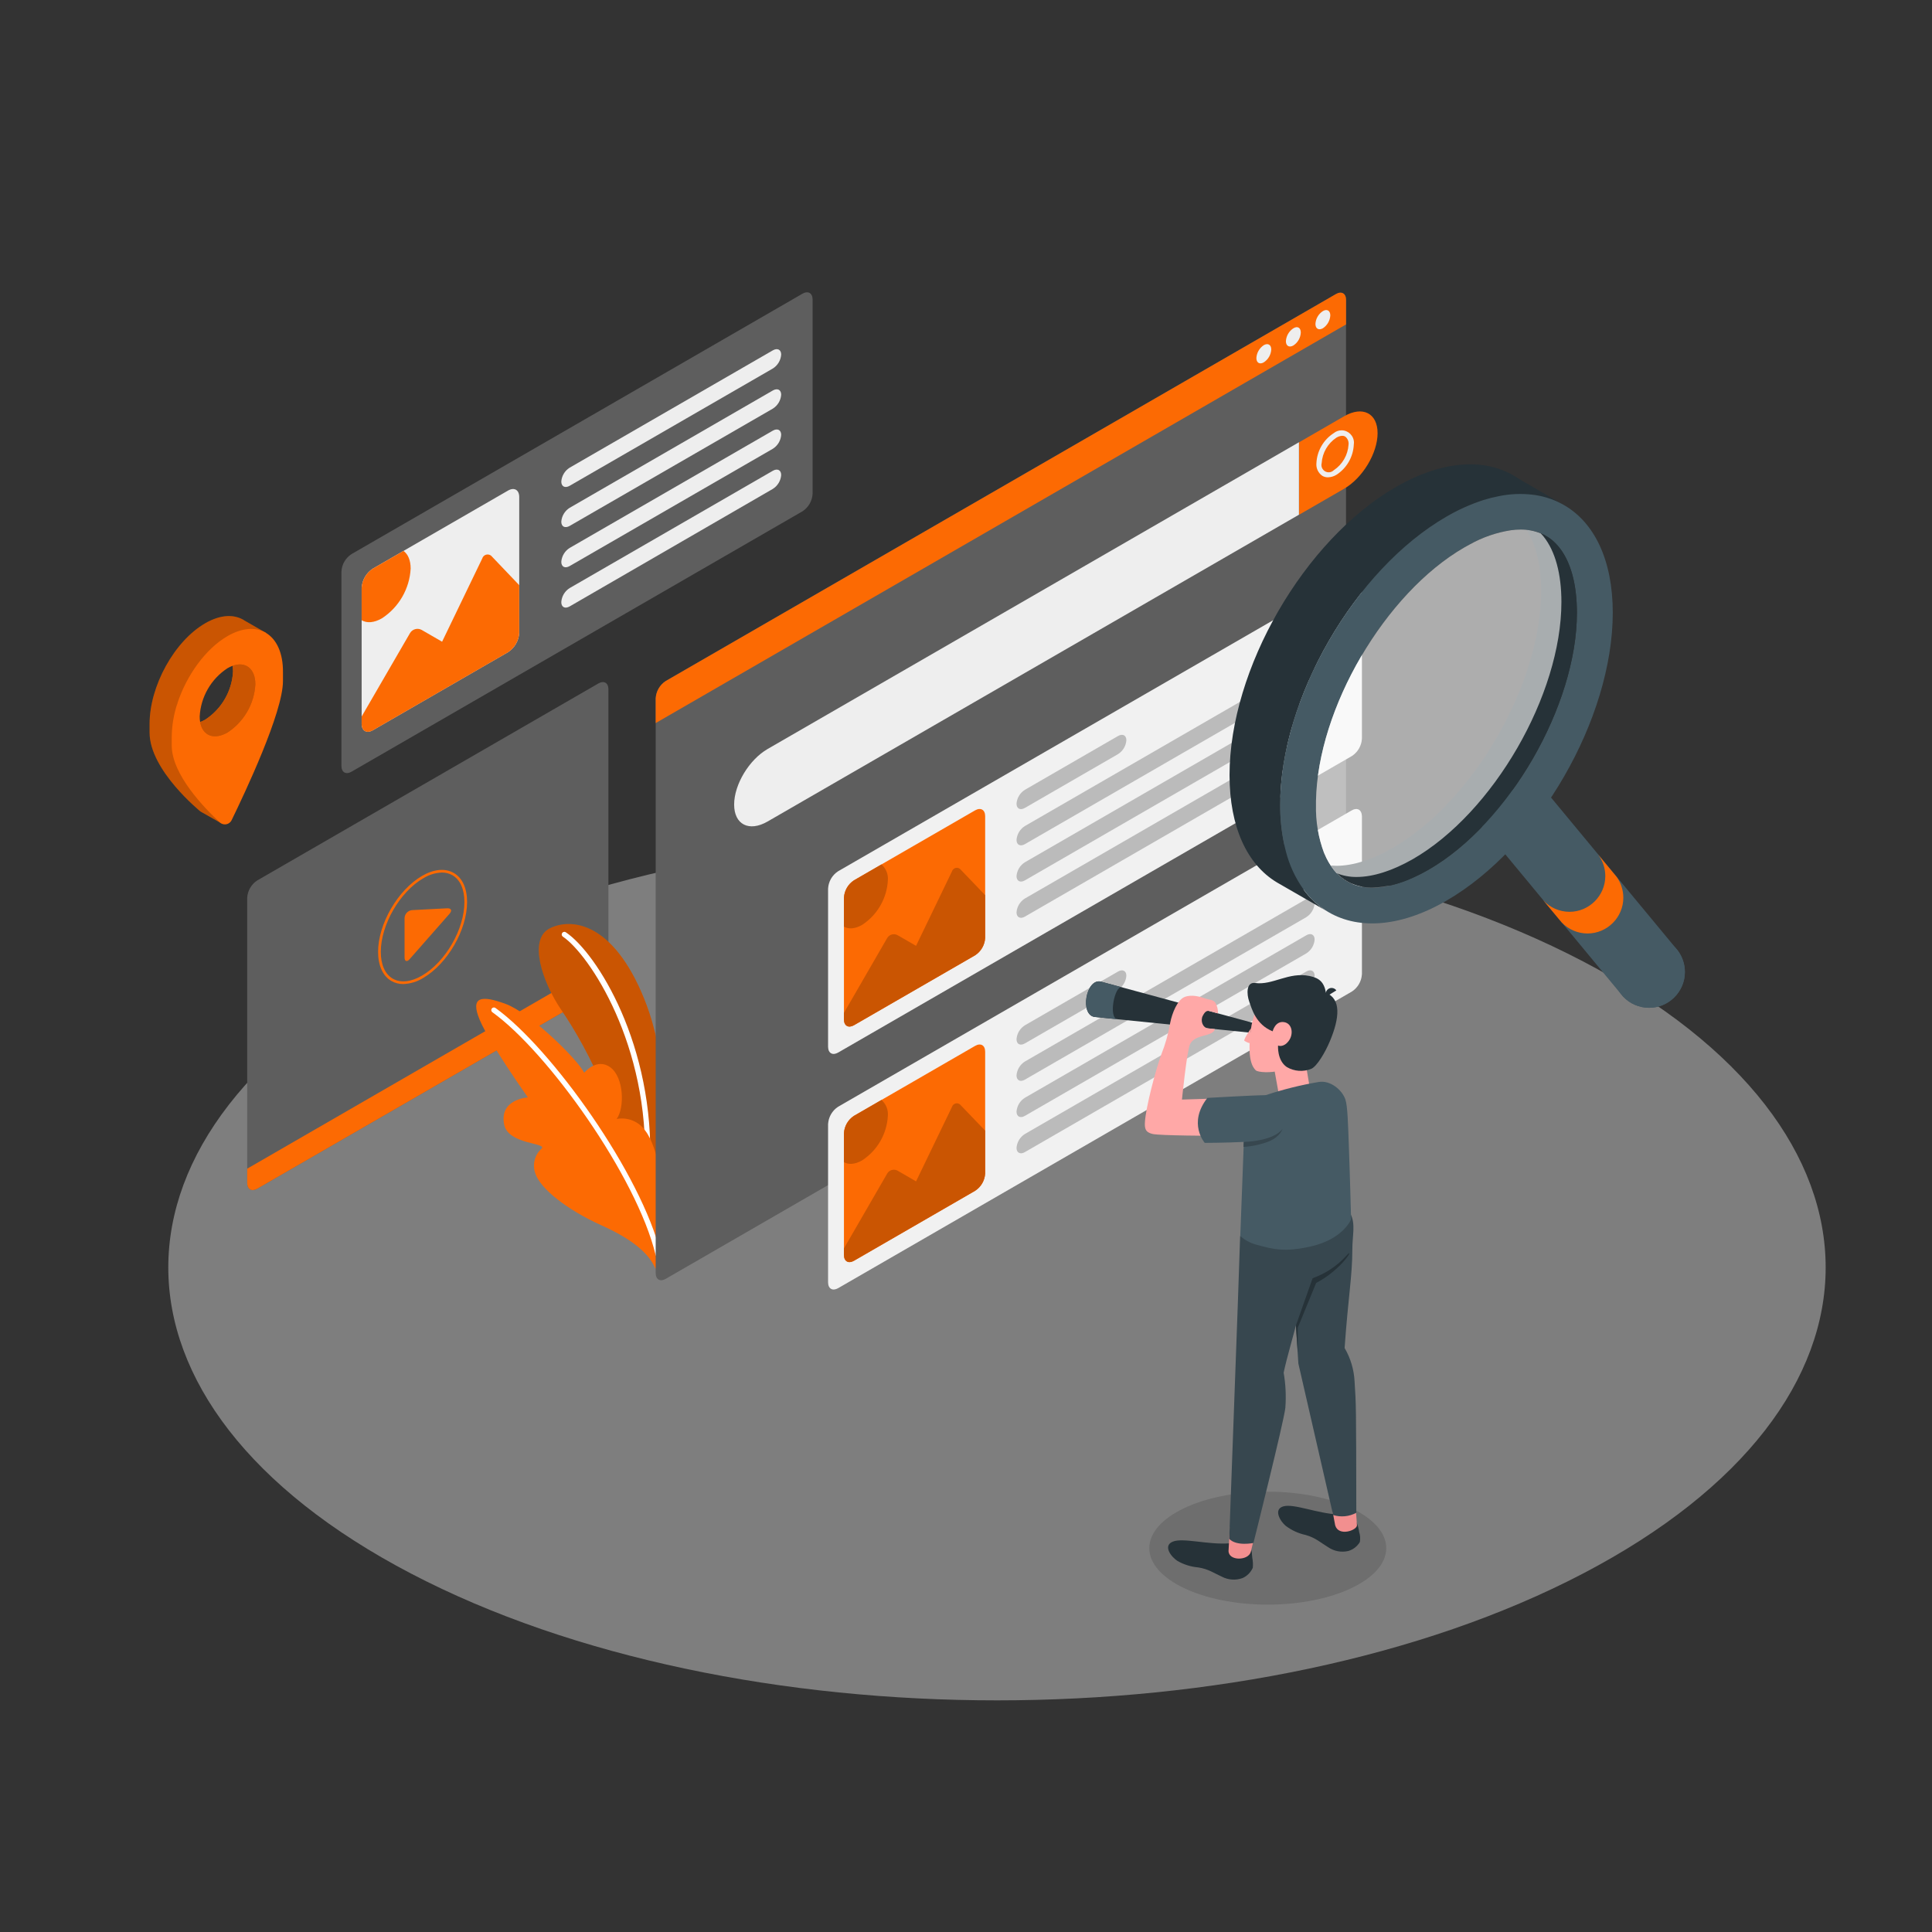 <?xml version="1.0" encoding="UTF-8" standalone="no"?><!DOCTYPE svg PUBLIC "-//W3C//DTD SVG 1.1//EN" "http://www.w3.org/Graphics/SVG/1.1/DTD/svg11.dtd"><svg width="100%" height="100%" viewBox="0 0 8684 8684" version="1.1" xmlns="http://www.w3.org/2000/svg" xmlns:xlink="http://www.w3.org/1999/xlink" xml:space="preserve" xmlns:serif="http://www.serif.com/" style="fill-rule:evenodd;clip-rule:evenodd;stroke-linejoin:round;stroke-miterlimit:2;"><rect x="0" y="0" width="8684" height="8684" fill="#333333" stroke="none"/><g id="freepik--Floor--inject-5"><path d="M1847.57,7072.92c1454.51,759.896 3812.85,759.896 5267.54,-0c1454.69,-759.896 1454.51,-1991.84 -0.001,-2751.74c-1454.51,-759.896 -3813.02,-760.066 -5267.71,0c-1454.69,760.071 -1454.51,1991.84 0.175,2751.74l-0.008,-0Z" style="fill:#7e7e7e;fill-rule:nonzero;"/></g><g id="freepik--Shadow--inject-5"><ellipse cx="5698.42" cy="6958.67" rx="532.467" ry="253.821" style="fill:#6e6e6e;"/></g><g id="freepik--screens-2--inject-5"><path d="M1534.72,2569.45l-0,873.262c-0,28.646 20.142,40.45 45.142,26.042l2027.43,-1170.66c26.587,-17.375 43.366,-46.417 45.137,-78.125l0,-873.959c0,-28.645 -20.312,-40.454 -45.137,-26.041l-2027.43,1170.66c-26.841,17.454 -43.666,46.838 -45.141,78.821Z" style="fill:#5e5e5e;fill-rule:nonzero;"/><path d="M1675.87,2555.73l607.641,-350.696c27.95,-16.146 50.346,-3.125 50.346,28.996l0,610.588c-1.933,35.295 -20.671,67.604 -50.346,86.808l-607.641,350.867c-27.775,15.97 -50.346,2.95 -50.346,-29.167l-0,-610.242c1.908,-35.396 20.637,-67.821 50.346,-87.154Z" style="fill:#eee;fill-rule:nonzero;"/><path d="M2167.88,2509.72l-180.729,374.654l-92.016,-53.125c-18.25,-9.983 -41.446,-3.642 -52.084,14.238l-217.533,375.17l-0,32.813c-0,32.121 22.571,45.142 50.346,29.167l607.641,-350.867c29.613,-19.263 48.334,-51.538 50.346,-86.804l0,-214.759l-121.529,-127.429c-4.721,-6.604 -12.358,-10.533 -20.475,-10.533c-10.908,-0 -20.633,7.092 -23.967,17.475Z" style="fill:#fc6a03;fill-rule:nonzero;"/><path d="M1716.84,2779.17c76.087,-49.629 124.062,-132.729 128.991,-223.438c0,-37.675 -12.154,-64.929 -32.116,-79.512l-137.85,79.512c-29.613,19.263 -48.334,51.538 -50.346,86.804l-0,145.313c23.783,13.891 55.729,11.808 91.321,-8.679Z" style="fill:#fc6a03;fill-rule:nonzero;"/><path d="M2560.59,2102.08l913.021,-527.258c20.833,-11.979 37.67,-3.471 37.67,19.1c-1.858,25.629 -15.875,48.883 -37.671,62.5l-913.02,527.083c-20.834,11.979 -37.675,3.471 -37.675,-19.1c1.912,-25.566 15.92,-48.745 37.675,-62.325Z" style="fill:#eee;fill-rule:nonzero;"/><path d="M2560.59,2282.47l913.021,-527.259c20.833,-11.979 37.67,-3.471 37.67,19.096c-1.858,25.634 -15.875,48.888 -37.671,62.5l-913.02,527.084c-20.834,11.979 -37.675,3.475 -37.675,-18.921c1.858,-25.634 15.875,-48.888 37.675,-62.5Z" style="fill:#eee;fill-rule:nonzero;"/><path d="M2560.59,2462.85l913.021,-527.084c20.833,-11.979 37.67,-3.47 37.67,18.926c-1.858,25.633 -15.875,48.887 -37.671,62.5l-913.02,527.083c-20.834,12.154 -37.675,3.646 -37.675,-18.925c1.858,-25.629 15.875,-48.883 37.675,-62.5Z" style="fill:#eee;fill-rule:nonzero;"/><path d="M2560.59,2643.23l913.021,-527.083c20.833,-11.979 37.67,-3.471 37.67,19.096c-1.912,25.57 -15.92,48.75 -37.671,62.329l-913.02,528.125c-20.834,11.979 -37.675,3.471 -37.675,-19.1c1.587,-25.946 15.637,-49.579 37.675,-63.367Z" style="fill:#eee;fill-rule:nonzero;"/><path d="M1111.11,5317l-0.001,-1281.42c1.688,-31.737 18.488,-60.812 45.138,-78.125l1533.33,-885.416c24.825,-14.413 45.138,-2.78 45.138,26.041l-0,1281.42c-1.771,31.713 -18.55,60.75 -45.138,78.125l-1533.33,885.417c-25,14.412 -45.138,2.779 -45.138,-26.042Z" style="fill:#5e5e5e;fill-rule:nonzero;"/><path d="M1111.11,5252.96l-0.001,64.063c0,28.821 20.138,40.454 45.138,26.042l1533.33,-885.417c26.588,-17.375 43.367,-46.413 45.138,-78.125l-0,-64.234l-1623.61,937.671Z" style="fill:#fc6a03;fill-rule:nonzero;"/><path d="M1852.95,4090.8l156.25,-8.162c19.1,-1.042 24.308,9.725 11.633,24.308l-179.512,204.166c-12.675,14.409 -22.917,10.417 -22.917,-8.683l0,-175c0.138,-19.271 15.317,-35.362 34.546,-36.629Z" style="fill:#fc6a03;fill-rule:nonzero;"/><path d="M1812.67,4423.08c-18.725,0.242 -37.179,-4.491 -53.475,-13.716c-38.542,-22.396 -59.721,-69.446 -59.721,-130.904c0,-125.346 88.367,-277.775 197.05,-341.146c53.646,-31.075 104.167,-35.763 143.054,-13.542c38.888,22.225 59.896,69.446 59.896,130.729c0,125.521 -88.542,277.779 -197.05,341.146c-27.004,16.829 -57.954,26.288 -89.754,27.433Zm173.608,-501.216c-29.671,1.171 -58.525,10.091 -83.679,25.866c-105.383,60.767 -190.971,209.205 -190.971,330.729c0,57.642 19.096,100.521 53.817,120.488c34.725,19.967 81.25,15.279 131.079,-13.542c105.379,-60.937 190.971,-208.333 190.971,-330.904c0,-57.637 -19.096,-100.346 -53.821,-120.483c-14.525,-8.129 -30.925,-12.317 -47.566,-12.154l0.17,-0Z" style="fill:#fc6a03;fill-rule:nonzero;"/></g><g id="freepik--Locator--inject-5"><path d="M1195.66,2844.79l-94.962,-54.513c-45.313,-30.383 -108.333,-29.166 -177.954,11.109c-138.888,79.862 -250.346,282.466 -250.346,452.604l-0,38.716c-0,170.138 228.821,354.863 228.821,354.863l93.4,52.95c-0,-0 -56.075,-64.063 -49.65,-77.258c61.979,-125.692 227.775,-480.9 227.775,-619.792l-0,-38.713c0.354,-28.02 -3.213,-55.954 -10.588,-82.987l10.588,6.075l22.916,-43.054Zm-273.087,390.104c-69.446,39.929 -125.175,7.467 -125.175,-72.221c37.154,-5.904 130.729,-165.625 125.175,-216.842c69.442,-39.929 125,-7.466 125.171,72.221c-4.767,88.034 -51.325,168.688 -125.171,216.842Z" style="fill:#fc6a03;fill-rule:nonzero;"/><g opacity="0.2"><path d="M1195.66,2844.79l-94.962,-54.513c-45.313,-30.383 -108.333,-29.166 -177.954,11.109c-138.888,79.862 -250.346,282.466 -250.346,452.604l-0,38.716c-0,170.138 228.821,354.863 228.821,354.863l93.4,52.95c-0,-0 -56.075,-64.063 -49.65,-77.258c61.979,-125.692 227.775,-480.9 227.775,-619.792l-0,-38.713c0.354,-28.02 -3.213,-55.954 -10.588,-82.987l10.588,6.075l22.916,-43.054Zm-273.087,390.104c-69.446,39.929 -125.175,7.467 -125.175,-72.221c37.154,-5.904 130.729,-165.625 125.175,-216.842c69.442,-39.929 125,-7.466 125.171,72.221c-4.767,88.034 -51.325,168.688 -125.171,216.842Z" style="fill-rule:nonzero;"/></g><path d="M1195.66,2844.79c-1.037,-0.738 -2.141,-1.375 -3.295,-1.909c-44.621,-25 -104.167,-21.529 -169.792,16.317c-98.958,57.292 -184.55,177.258 -225.696,303.475c-15.912,48.017 -24.342,98.2 -25,148.783l0,39.238c0,131.075 148.438,283.158 216.667,346.179c1.475,1.321 3.041,2.542 4.687,3.646c1.646,1.104 0,-0 0,-0c5.296,3.242 11.384,4.958 17.592,4.958c12.9,0 24.712,-7.408 30.325,-19.021c59.029,-121.529 230.729,-484.029 230.729,-625l0,-38.716c1.042,-87.5 -28.646,-149.304 -76.217,-177.95Zm-296.004,400.696c-1.441,-8.255 -2.141,-16.621 -2.083,-25c4.646,-88.071 51.15,-168.809 125,-217.017c7.279,-4.192 14.883,-7.792 22.742,-10.763c58.333,-21.179 102.429,12.325 102.429,82.988c-4.738,87.992 -51.309,168.604 -125.171,216.667c-61.288,35.762 -112.329,14.233 -122.917,-46.875Z" style="fill:#fc6a03;fill-rule:nonzero;"/><path d="M1147.74,3075.87c-4.738,87.995 -51.309,168.608 -125.171,216.666c-61.288,34.725 -112.329,14.063 -122.917,-47.046c7.954,-2.8 15.629,-6.345 22.917,-10.591c73.8,-48.175 120.296,-128.834 125,-216.842c0.079,-8.442 -0.679,-16.875 -2.258,-25.171c58.333,-21.183 102.429,12.325 102.429,82.984Z" style="fill:#fc6a03;fill-rule:nonzero;"/><g opacity="0.2"><path d="M1147.74,3075.87c-4.738,87.995 -51.309,168.608 -125.171,216.666c-61.288,34.725 -112.329,14.063 -122.917,-47.046c7.954,-2.8 15.629,-6.345 22.917,-10.591c73.8,-48.175 120.296,-128.834 125,-216.842c0.079,-8.442 -0.679,-16.875 -2.258,-25.171c58.333,-21.183 102.429,12.325 102.429,82.984Z" style="fill-rule:nonzero;"/></g></g><g id="freepik--Plants--inject-5"><path d="M2971.88,5231.42c0,-0 62.675,-399.309 -76.563,-742.709c-139.237,-343.404 -326.908,-364.583 -424.133,-315.8c-97.221,48.784 -34.721,239.238 52.084,367.188c115.625,167.883 306.599,529.341 300.349,853.992l148.263,-162.671Z" style="fill:#fc6a03;fill-rule:nonzero;"/><path d="M2971.88,5231.42c0,-0 62.675,-399.309 -76.563,-742.709c-139.237,-343.404 -326.908,-364.583 -424.133,-315.8c-97.221,48.784 -34.721,239.238 52.084,367.188c115.625,167.883 306.599,529.341 300.349,853.992l148.263,-162.671Z" style="fill-opacity:0.2;fill-rule:nonzero;"/><path d="M2909.38,5256.75c-6.254,-0.175 -11.304,-5.371 -11.304,-11.629c-0,-0.234 0.004,-0.463 0.021,-0.696c22.916,-546.704 -250.175,-954.862 -368.059,-1034.38c-3.262,-2.196 -5.22,-5.879 -5.22,-9.813c-0,-6.483 5.333,-11.82 11.82,-11.82c2.35,-0 4.646,0.704 6.596,2.012c138.888,92.708 401.388,510.071 378.3,1055.04c-0.183,6.25 -5.375,11.296 -11.629,11.296c-0.175,-0.001 -0.35,-0.005 -0.525,-0.013Z" style="fill:#fff;fill-rule:nonzero;"/><path d="M2947.22,5705.54c-23.784,-59.721 -85.242,-126.388 -243.054,-197.567c-157.813,-71.183 -276.563,-166.146 -298.438,-234.896c-13.429,-38.746 -2.4,-81.975 27.95,-109.55c30.354,-27.575 -148.783,-17.362 -167.533,-108.508c-23.438,-114.929 106.596,-122.396 106.596,-122.396c-0,0 -170.659,-240.275 -215.971,-347.221c-45.313,-106.946 6.946,-113.367 117.012,-72.571c110.071,40.8 319.792,246.184 352.259,308.855c-0,-0 56.771,-69.442 117.883,-23.784c61.108,45.659 64.063,182.292 27.95,231.596c49.658,-9.25 100.346,11.696 128.992,53.3c62.154,81.425 82.641,285.071 82.641,285.071l-36.287,337.671Z" style="fill:#fc6a03;fill-rule:nonzero;"/><path d="M2958.33,5650c-5.404,-0.067 -10.125,-3.788 -11.458,-9.029c-84.375,-351.563 -484.896,-912.671 -733.679,-1091.15c-3.117,-2.217 -4.971,-5.812 -4.971,-9.633c0,-6.488 5.338,-11.829 11.829,-11.829c2.454,-0 4.854,0.766 6.854,2.191c251.913,180.729 657.467,748.959 743.059,1104.86c1.404,6.325 -2.563,12.7 -8.854,14.237l-2.78,0.346Z" style="fill:#fff;fill-rule:nonzero;"/></g><g id="freepik--screen-1--inject-5"><path d="M6100.88,2109.9c-2.067,-0.025 -4.092,-0.563 -5.9,-1.563l-48.787,-28.3c-3.659,-2.108 -5.917,-6.02 -5.917,-10.241c-0,-6.488 5.333,-11.821 11.821,-11.821c2.071,-0 4.108,0.542 5.904,1.579l48.783,28.296c3.663,2.104 5.925,6.017 5.925,10.237c0,2.075 -0.546,4.113 -1.583,5.909c-2.113,3.654 -6.025,5.912 -10.246,5.904Z" style="fill:#fff;fill-rule:nonzero;"/><path d="M2947.22,3139.24l-0,2582.98c-0,28.821 20.141,40.454 44.966,26.042l3012.85,-1739.41c26.588,-17.375 43.367,-46.412 45.142,-78.125l0,-2582.99c0,-28.817 -20.312,-40.45 -45.142,-26.042l-3012.85,1739.41c-26.563,17.371 -43.288,46.43 -44.967,78.125Z" style="fill:#5e5e5e;fill-rule:nonzero;"/><path d="M3299.83,3616.32c0,90.104 67.188,124.129 150.35,76.212l2388.37,-1378.99l-0,-325.696l-2388.37,1378.82c-83.162,48.091 -150.35,159.72 -150.35,249.654Z" style="fill:#eee;fill-rule:nonzero;"/><path d="M6041.67,1871.01c82.987,-47.916 150.346,-13.891 150.346,76.042c-0.001,89.929 -67.359,201.733 -150.346,249.65l-202.259,116.842l0,-325.696l202.259,-116.838Z" style="fill:#fc6a03;fill-rule:nonzero;"/><path d="M5968.75,2145.49c-8.646,0.12 -17.167,-2.1 -24.654,-6.425c-18.763,-12.559 -29.179,-34.463 -27.083,-56.946c2.533,-55.092 31.7,-105.646 78.125,-135.417c9.916,-8.083 22.32,-12.504 35.116,-12.504c30.475,-0 55.554,25.079 55.554,55.558c0,3.025 -0.245,6.046 -0.737,9.029c-2.617,55.071 -31.763,105.588 -78.125,135.417c-11.525,7.042 -24.696,10.933 -38.196,11.288Zm64.408,-186.634c-9.312,0.459 -18.345,3.334 -26.212,8.334c-38.846,25.804 -63.417,68.387 -66.321,114.929c-0.692,2.675 -1.042,5.425 -1.042,8.187c0,17.904 14.734,32.638 32.638,32.638c8.575,-0 16.812,-3.379 22.917,-9.4c38.883,-25.767 63.47,-68.371 66.32,-114.929c1.809,-13.996 -4.033,-27.934 -15.279,-36.459c-3.958,-2.266 -8.458,-3.408 -13.021,-3.3Z" style="fill:#eee;fill-rule:nonzero;"/><path d="M6076.38,2583.85l-2309.03,1332.29c-26.692,17.275 -43.504,46.375 -45.142,78.125l0,710.592c0,28.816 20.142,40.449 45.142,26.041l2309.03,-1332.81c26.65,-17.317 43.45,-46.392 45.142,-78.125l-0,-710.071c-0.871,-28.821 -21.009,-40.45 -45.142,-26.042Z" style="fill:#eee;fill-rule:nonzero;"/><path d="M6076.38,2583.85l-2309.03,1332.29c-26.692,17.275 -43.504,46.375 -45.142,78.125l0,710.592c0,28.816 20.142,40.449 45.142,26.041l2309.03,-1332.81c26.65,-17.317 43.45,-46.392 45.142,-78.125l-0,-710.071c-0.871,-28.821 -21.009,-40.45 -45.142,-26.042Z" style="fill:#fff;fill-opacity:0.2;fill-rule:nonzero;"/><path d="M4606.75,3550l418.404,-241.667c20.833,-11.979 37.671,-3.47 37.671,19.096c-1.913,25.571 -15.921,48.75 -37.671,62.329l-418.404,241.667c-20.833,11.979 -37.675,3.471 -37.675,-19.1c1.913,-25.567 15.925,-48.746 37.675,-62.325Z" style="fill:#bbb;fill-rule:nonzero;"/><path d="M4569.08,3775.18c0,22.567 17.363,31.075 37.675,19.096l1264.76,-730.209c21.708,-13.674 35.65,-36.908 37.5,-62.499c-0,-22.396 -17.363,-30.905 -37.5,-18.925l-1264.76,730.208c-21.75,13.579 -35.762,36.758 -37.675,62.329Z" style="fill:#bbb;fill-rule:nonzero;"/><path d="M4569.08,3938.02c0,22.571 17.363,31.075 37.675,19.096l1264.76,-730.209c21.708,-13.671 35.65,-36.908 37.5,-62.5c-0,-22.396 -17.363,-30.9 -37.5,-18.921l-1264.76,730.209c-21.75,13.575 -35.762,36.754 -37.675,62.325Z" style="fill:#bbb;fill-rule:nonzero;"/><path d="M4569.08,4100.87c0,22.57 17.363,31.079 37.675,19.1l1264.76,-730.209c21.708,-13.675 35.65,-36.908 37.5,-62.5c-0,-22.396 -17.363,-30.904 -37.5,-18.925l-1264.76,730.209c-21.75,13.579 -35.762,36.758 -37.675,62.325Z" style="fill:#bbb;fill-rule:nonzero;"/><path d="M3838.54,3956.77l544.446,-314.409c24.999,-14.237 45.137,-2.604 45.137,26.042l0,547.396c-1.717,31.725 -18.512,60.788 -45.137,78.125l-544.446,314.233c-24.825,14.413 -45.138,2.779 -45.138,-25.866l0,-547.396c1.688,-31.734 18.488,-60.813 45.138,-78.125Z" style="fill:#fc6a03;fill-rule:nonzero;"/><path d="M4279.5,3915.62l-161.979,335.762l-82.463,-47.566c-16.479,-9.508 -37.862,-3.792 -47.395,12.671l-194.271,336.287l-0,29.338c-0,28.82 20.312,40.454 45.137,26.041l544.446,-314.233c26.646,-17.317 43.446,-46.392 45.137,-78.125l0.001,-192.188l-109.55,-114.237c-4.271,-5.492 -10.855,-8.713 -17.813,-8.713c-9.508,0.001 -18.042,6.009 -21.25,14.963Z" style="fill:#ca5502;fill-rule:nonzero;"/><path d="M3875.18,4157.12c68.213,-44.5 111.217,-119.017 115.625,-200.346c2.342,-27 -8.383,-53.554 -28.821,-71.354l-123.437,71.354c-26.65,17.312 -43.45,46.392 -45.138,78.125l0,130.208c21.004,12.154 49.825,10.417 81.771,-7.987Z" style="fill:#ca5502;fill-rule:nonzero;"/><path d="M6076.38,3642.36l-2309.03,1332.29c-26.65,17.313 -43.45,46.388 -45.142,78.125l0,711.108c0,28.646 20.142,40.28 45.142,26.042l2309.03,-1333.16c26.65,-17.313 43.45,-46.392 45.142,-78.125l-0,-710.242c-0.871,-28.646 -21.009,-39.933 -45.142,-26.042Z" style="fill:#eee;fill-rule:nonzero;"/><path d="M6076.38,3642.36l-2309.03,1332.29c-26.65,17.313 -43.45,46.388 -45.142,78.125l0,711.108c0,28.646 20.142,40.28 45.142,26.042l2309.03,-1333.16c26.65,-17.313 43.45,-46.392 45.142,-78.125l-0,-710.242c-0.871,-28.646 -21.009,-39.933 -45.142,-26.042Z" style="fill:#fff;fill-opacity:0.2;fill-rule:nonzero;"/><path d="M4606.75,4608.5l418.404,-241.496c20.833,-11.979 37.671,-3.471 37.671,18.925c-1.858,25.633 -15.875,48.888 -37.671,62.5l-418.404,241.492c-20.833,11.979 -37.675,3.475 -37.675,-18.921c1.858,-25.633 15.875,-48.887 37.675,-62.5Z" style="fill:#bbb;fill-rule:nonzero;"/><path d="M4569.08,4833.83c0,22.396 17.363,30.904 37.675,18.925l1264.76,-730.208c21.662,-13.638 35.6,-36.8 37.5,-62.329c-0,-22.567 -17.363,-31.075 -37.5,-19.096l-1264.76,730.208c-21.8,13.613 -35.816,36.867 -37.675,62.5Z" style="fill:#bbb;fill-rule:nonzero;"/><path d="M4569.08,4996.71c0,22.396 17.363,30.904 37.675,18.925l1264.76,-730.208c21.662,-13.638 35.6,-36.796 37.5,-62.325c-0,-22.571 -17.363,-31.079 -37.5,-19.1l-1264.76,730.208c-21.8,13.617 -35.816,36.871 -37.675,62.5Z" style="fill:#bbb;fill-rule:nonzero;"/><path d="M4569.08,5159.54c0,22.395 17.363,30.9 37.675,18.92l1264.76,-730.208c21.662,-13.637 35.6,-36.796 37.5,-62.325c-0,-22.571 -17.363,-31.075 -37.5,-19.096l-1264.76,730.209c-21.8,13.612 -35.816,36.866 -37.675,62.5Z" style="fill:#bbb;fill-rule:nonzero;"/><path d="M3838.54,5015.46l544.446,-314.408c24.999,-14.408 45.137,-2.779 45.137,26.042l0,547.221c-1.633,31.754 -18.45,60.854 -45.137,78.125l-544.446,314.412c-24.825,14.408 -45.138,2.775 -45.138,-26.042l0,-547.225c1.688,-31.733 18.488,-60.808 45.138,-78.125Z" style="fill:#fc6a03;fill-rule:nonzero;"/><path d="M4279.5,4974.29l-161.979,335.766l-82.463,-47.745c-5.258,-3.013 -11.216,-4.601 -17.275,-4.601c-12.425,0 -23.941,6.671 -30.12,17.45l-194.271,336.284l-0,29.342c-0,28.816 20.312,40.45 45.137,26.041l544.446,-314.412c26.642,-17.238 43.45,-46.263 45.137,-77.95l0.001,-192.363l-109.55,-114.062c-4.23,-5.6 -10.855,-8.896 -17.871,-8.896c-9.55,-0 -18.1,6.108 -21.192,15.146Z" style="fill:#ca5502;fill-rule:nonzero;"/><path d="M3875.18,5215.62c68.208,-44.429 111.221,-118.892 115.625,-200.175c2.342,-27 -8.383,-53.55 -28.821,-71.354l-123.437,71.354c-26.65,17.317 -43.45,46.392 -45.138,78.125l0,130.208c21.004,11.98 49.825,10.246 81.771,-8.158Z" style="fill:#ca5502;fill-rule:nonzero;"/><path d="M6050.17,1458.33l-0,-110.591c-0,-28.817 -20.313,-40.45 -45.142,-26.042l-3012.67,1739.41c-26.65,17.313 -43.45,46.388 -45.142,78.125l0,110.763l3102.95,-1791.67Z" style="fill:#fc6a03;fill-rule:nonzero;"/><path d="M5680.54,1551.39c-19.68,12.925 -32.067,34.479 -33.334,57.987c0,21.354 14.934,30.033 33.334,19.271c19.804,-12.75 32.291,-34.292 33.508,-57.813c0,-21.354 -14.929,-30.033 -33.508,-19.445Z" style="fill:#eee;fill-rule:nonzero;"/><path d="M5813.38,1475.7c-19.746,12.883 -32.204,34.441 -33.504,57.983c-0,21.354 15.104,29.863 33.504,19.271c19.808,-12.825 32.288,-34.421 33.508,-57.983c0,-22.225 -14.929,-30.73 -33.508,-19.271Z" style="fill:#eee;fill-rule:nonzero;"/><path d="M5946.17,1398.26c-19.8,12.75 -32.288,34.295 -33.505,57.812c0.001,21.354 14.93,30.038 33.505,19.446c19.679,-12.925 32.07,-34.475 33.333,-57.988c0,-21.354 -14.929,-30.033 -33.333,-19.27Z" style="fill:#eee;fill-rule:nonzero;"/></g><g id="freepik--Character--inject-5"><path d="M6098.25,6844.08c5.254,13.346 8.867,27.279 10.767,41.496c4.891,14.704 6.025,30.404 3.296,45.659c-11.692,19.475 -30.292,33.858 -52.084,40.279c-31.346,7.216 -64.325,0.908 -90.796,-17.363c-31.77,-18.925 -55.558,-42.012 -100.695,-54.687c-32.192,-6.934 -62.513,-20.734 -88.888,-40.45c-25,-19.967 -58.333,-75.521 -10.592,-88.371c47.742,-12.846 151.738,32.466 246.355,36.633l82.637,36.804Z" style="fill:#263238;fill-rule:nonzero;"/><path d="M6093.75,6781.58c0,0 5.554,66.321 5.554,74.479c0,22.396 -82.637,52.084 -97.916,0l-13.192,-70.483l105.554,-3.996Z" style="fill:#f28f8f;fill-rule:nonzero;"/><path d="M5992.38,5326.58c28.413,41.78 54.438,85.138 77.95,129.863c23.513,44.721 8.158,96.525 8.158,160.762c0,118.055 -18.229,209.2 -34.72,441.842c26.854,45.758 42.225,97.35 44.791,150.346c6.946,105.383 7.117,104.167 7.813,590.279c-31.938,17.229 -69.517,20.863 -104.167,10.067l-156.25,-680.73l-17.362,-267.187l-48.959,-332.117l222.746,-203.125Z" style="fill:#37474f;fill-rule:nonzero;"/><path d="M5622.58,6965.79c5.555,5.729 3.646,17.358 6.25,36.458c2.884,14.688 3.646,29.713 2.255,44.617c-9.109,20.637 -25.575,37.166 -46.18,46.354c-30.275,10.916 -63.775,8.712 -92.362,-6.075c-33.679,-14.934 -60.242,-34.725 -106.596,-41.842c-32.804,-2.825 -64.608,-12.712 -93.229,-28.992c-27.258,-17.362 -67.363,-67.708 -21.529,-86.808c45.833,-19.096 160.766,15.104 255.037,7.467l96.354,28.821Z" style="fill:#263238;fill-rule:nonzero;"/><path d="M5644.25,6882.46c0,0 -17.362,75.692 -22.05,92.534c-10.417,40.45 -100.171,42.533 -100.171,-4.167l6.075,-107.637l116.146,19.27Z" style="fill:#f28f8f;fill-rule:nonzero;"/><path d="M5789.75,5347.21c44.962,88.371 88.367,166.321 89.754,260.417c3.3,199.133 -79.337,418.404 -109.721,562.329c9.05,52.088 11.617,105.092 7.638,157.813c-6.075,60.241 -143.4,607.637 -143.4,607.637c-0,0 -76.392,15.971 -108.854,-18.575l38.541,-1054l10.417,-306.075l215.625,-209.55Z" style="fill:#37474f;fill-rule:nonzero;"/><path d="M5727.96,4807.46l28.3,156.771l141.667,-10.417l-29.688,-177.604l-140.279,31.25Z" style="fill:#ffa8a7;fill-rule:nonzero;"/><path d="M6047.42,4942.38c-14.063,-42.537 -68.055,-88.892 -121.529,-78.821c-80.313,13.65 -159.48,33.384 -236.805,59.029c-49.479,17.359 -94.616,60.588 -98.783,223.438l-15.454,409.721c21.396,19.021 47.066,32.6 74.829,39.583c75.171,20.658 124.825,32.988 239.063,7.988c148.783,-32.467 184.2,-122.571 184.2,-122.571c-0,-0 -5.73,-216.842 -10.242,-334.721c-3.646,-100.175 -5.729,-174.309 -15.279,-203.646Z" style="fill:#455a64;fill-rule:nonzero;"/><path d="M5667.54,4607.29l-721.354,-195.659c-65.275,-11.287 -92.534,148.088 -27.255,159.2l740.796,74.825l7.813,-38.366Z" style="fill:#263238;fill-rule:nonzero;"/><path d="M5460.08,4937.83l-147.395,4.517c-0,0 22.22,-219.271 35.937,-248.092c13.713,-28.82 46.525,-34.721 79.167,-43.925c32.637,-9.2 32.462,-24.825 32.462,-24.825l-29.337,-2.95c-25.696,-2.604 -35.938,-34.725 -24.829,-56.425c5.383,-10.07 14.062,-26.041 29.687,-21.7l38.892,10.588c0.6,-17.154 -3.675,-34.134 -12.329,-48.959c-13.021,-14.408 -21.701,-9.895 -47.742,-18.92c-19.271,-6.771 -58.679,-18.75 -90.45,-5.73c-31.771,13.021 -55.904,72.742 -64.063,114.93c-8.258,48.783 -21.641,96.562 -39.933,142.533c-28.296,78.125 -69.442,238.542 -73.783,302.779c-1.909,29.688 0.866,47.396 33.854,55.208c32.987,7.813 275.696,8.334 275.696,8.334l4.166,-167.363Z" style="fill:#ffa8a7;fill-rule:nonzero;"/><path d="M5623.08,4621.88c0,0 -34.725,50.696 -29.862,56.25c7.842,5.229 16.537,9.05 25.696,11.283l4.166,-67.533Z" style="fill:#ffa8a7;fill-rule:nonzero;"/><path d="M5727.79,4461.79c-32.988,17.362 -89.934,47.395 -105.729,168.229c-16.146,123.958 5.208,163.891 21.875,180.383c11.458,11.113 72.916,11.804 104.166,2.429c38.542,-11.458 125.521,-44.616 165.275,-108.333c46.704,-75 57.121,-175.346 4.517,-215.275c-54.358,-41.233 -126.313,-51.617 -190.104,-27.433Z" style="fill:#ffa8a7;fill-rule:nonzero;"/><path d="M5824.83,5957.83l75.175,-212.5c58.267,-20.654 110.484,-55.504 151.909,-101.387c41.429,-45.888 -17.359,60.587 -136.109,122.742l-82.466,201.041l-0,111.804l-8.509,-121.7Z" style="fill:#263238;fill-rule:nonzero;"/><path d="M5615.29,4502.58c10.762,29.688 28.991,102.604 105.033,132.988c0,-0 10.938,-46.354 49.825,-41.496c38.892,4.862 45.663,54.687 21.704,85.592c-23.958,30.904 -47.225,19.791 -47.225,19.791c0,0 -5.208,66.492 39.238,96.7c33.516,19.767 74.45,22.663 110.416,7.813c25.521,-11.629 61.805,-72.917 82.988,-123.263c44.792,-106.25 51.212,-190.971 -17.363,-218.404c-8.508,-48.262 -30.208,-66.492 -73.958,-75.521c-94.096,-19.271 -165.279,42.538 -244.271,31.6c-40.45,-5.729 -38.887,50.171 -26.387,84.2Z" style="fill:#263238;fill-rule:nonzero;"/><path d="M5962.17,4479.17l44.441,-27.605c-4.916,-6.875 -12.866,-10.962 -21.32,-10.962c-14.38,0 -26.213,11.833 -26.213,26.217c0,4.308 1.058,8.55 3.092,12.35Z" style="fill:#263238;fill-rule:nonzero;"/><path d="M5427.08,4934.92c0,-0 207.467,-11.979 260.417,-12.325c52.95,-0.35 109.2,90.104 76.217,151.733c-21.875,40.454 -90.105,54.342 -176.042,58.508c-85.938,4.167 -172.571,4.167 -172.571,4.167c0,-0 -77.258,-88.021 11.979,-202.083Z" style="fill:#455a64;fill-rule:nonzero;"/><path d="M5590.29,5132.83c-0,0 131.421,-1.737 174.479,-58.508c-0,0 -10.071,34.725 -61.113,56.079c-36.579,14.059 -75.112,22.371 -114.237,24.65l0.871,-22.221Z" style="fill:#37474f;fill-rule:nonzero;"/><path d="M4946.17,4411.62c-65.275,-11.288 -92.534,148.087 -27.255,159.2l104.167,10.417c-42.362,-4.342 -13.021,-152.43 19.271,-143.75l-96.183,-25.867Z" style="fill:#455a64;fill-rule:nonzero;"/></g><g id="freepik--magnifiyng-glass--inject-5"><path d="M7573.25,4369.08l0,0.067c0,88.192 -72.571,160.762 -160.762,160.762c-44.721,0.001 -87.476,-18.662 -117.884,-51.454l-10.587,-12.846c-20.863,-27.82 -32.146,-61.67 -32.146,-96.445c-0,-88.192 72.575,-160.763 160.767,-160.763c44.733,0 87.495,18.671 117.904,51.479l10.937,13.196c20.617,27.758 31.763,61.429 31.771,96.004Z" style="fill:#455a64;fill-rule:nonzero;"/><path d="M7573.25,4369.08l0,0.067c0,88.192 -72.571,160.762 -160.762,160.762c-44.721,0.001 -87.476,-18.662 -117.884,-51.454l-10.587,-12.846l-669.446,-808.508l282.117,-162.846l633.854,765.279l10.937,13.192c20.688,27.854 31.834,61.658 31.771,96.354Z" style="fill:#455a64;fill-rule:nonzero;"/><path d="M7019.46,4146.01c30.325,31.805 72.404,49.825 116.355,49.825c88.191,0 160.762,-72.57 160.762,-160.762c0,-33.779 -10.646,-66.713 -30.417,-94.1l-82.812,-99.825c20.896,27.833 32.2,61.717 32.2,96.521c-0,88.191 -72.575,160.762 -160.767,160.762c-44.85,0 -87.716,-18.771 -118.133,-51.729l82.812,99.308Z" style="fill:#fc6a03;fill-rule:nonzero;"/><path d="M6885.92,2223.26c50.537,5.625 99.4,21.516 143.575,46.704l-203.646,-118.405c-136.629,-93.925 -333.333,-88.366 -551.909,37.675c-412.675,238.367 -747.395,818.055 -747.395,1294.79c-0,234.2 79.687,401.563 211.112,481.075l2.775,1.738l217.363,125.171c-38.546,-25.08 -72.15,-57.034 -99.134,-94.271c53.554,5.862 107.713,2.754 160.246,-9.2c19.096,-4.167 38.367,-9.2 57.983,-15.45c-2.566,-0.775 -5.062,-1.763 -7.462,-2.954c-10.45,-4.892 -20.442,-10.7 -29.863,-17.359c-17.087,-11.912 -32.304,-26.304 -45.137,-42.708c-17.55,-22.463 -31.813,-47.308 -42.363,-73.788c-14.145,2.046 -28.416,3.092 -42.708,3.125c-33.792,0.68 -67.325,-6.016 -98.262,-19.616c-7.238,-3.313 -14.255,-7.084 -21.009,-11.284c-6.075,-3.82 -12.154,-8.333 -17.362,-12.85c-12.554,-58.766 -18.667,-118.725 -18.229,-178.816c-0,-476.563 334.725,-1056.42 747.745,-1294.79c52.73,-30.762 108.605,-55.792 166.667,-74.654c15.646,6.392 30.358,14.858 43.75,25.175c14.179,10.875 26.95,23.471 38.021,37.5c17.604,22.517 31.925,47.417 42.533,73.958c14.209,-1.991 28.538,-2.979 42.884,-2.954c39.25,-1.054 78.083,8.358 112.5,27.258c8.708,4.746 17.012,10.205 24.825,16.321c-3.125,-13.891 -6.425,-27.604 -10.417,-40.625c-15.683,-57.837 -41.808,-112.325 -77.083,-160.766Z" style="fill:#263238;fill-rule:nonzero;"/><path d="M7029.5,2269.97l-11.804,-6.425c-41.042,-21.496 -85.729,-35.154 -131.771,-40.28c-49.413,-5.508 -99.388,-3.224 -148.092,6.771c-23.462,4.45 -46.65,10.246 -69.441,17.363c-58.063,18.862 -113.938,43.892 -166.667,74.654c-413.021,238.367 -747.746,818.229 -747.746,1294.79c-0.437,60.091 5.675,120.05 18.229,178.816c2.259,10.592 4.863,20.663 7.467,30.73c15.471,61.45 42.321,119.454 79.167,171.008c16.45,22.687 35.375,43.475 56.425,61.979c13.42,11.8 27.695,22.596 42.708,32.292c136.283,88.021 329.858,80.383 543.4,-43.229c413.021,-238.367 747.746,-818.055 747.746,-1294.79c-0.175,-238.367 -84.029,-405.904 -219.621,-483.679Zm-81.596,138.887c8.713,4.746 17.017,10.204 24.825,16.321c13.092,10.629 25.025,22.621 35.592,35.763c52.083,65.279 79.687,166.841 79.687,293.229c0,416.666 -305.554,946.529 -667.187,1155.38c-91.146,52.083 -178.821,80.554 -253.3,80.554c-31.067,0.363 -61.892,-5.541 -90.625,-17.362c-2.567,-0.771 -5.063,-1.759 -7.463,-2.95c-10.45,-4.892 -20.441,-10.7 -29.862,-17.363c-11.717,-8.221 -22.538,-17.646 -32.292,-28.125c-4.341,-4.512 -8.508,-9.546 -12.675,-14.583c-17.546,-22.458 -31.808,-47.304 -42.358,-73.783c-26.446,-70.059 -39.067,-144.584 -37.154,-219.446l-0,-17.359c7.637,-414.933 309.896,-932.812 666.841,-1138.72c8.159,-4.688 16.492,-9.375 24.825,-13.717c57.559,-32.15 120.417,-53.733 185.592,-63.713c14.204,-1.991 28.533,-2.979 42.879,-2.954c30.892,-0.266 61.525,5.638 90.104,17.363c7.834,3.112 15.384,6.887 22.571,11.283l0,0.175Z" style="fill:#455a64;fill-rule:nonzero;"/><path d="M7088,2753.99c0,416.666 -305.554,946.529 -667.188,1155.38c-21.937,12.767 -44.537,24.358 -67.708,34.721c-57.837,27.908 -120.883,43.404 -185.071,45.487c-31.066,0.363 -61.891,-5.541 -90.625,-17.362c-2.566,-0.771 -5.062,-1.758 -7.462,-2.95c-10.45,-4.892 -20.442,-10.7 -29.863,-17.363c-17.087,-11.908 -32.304,-26.304 -45.137,-42.708c-4.517,-6.075 -9.204,-11.979 -13.371,-18.75c8.163,0 17.363,1.217 25.35,1.217c74.479,-0 162.15,-27.95 253.296,-80.555c361.112,-207.641 666.841,-736.808 666.841,-1154.86c0,-114.758 -22.741,-208.333 -65.97,-274.133c30.508,2.004 60.175,10.845 86.804,25.87c8.712,4.746 17.016,10.205 24.825,16.317c13.092,10.633 25.025,22.621 35.591,35.767c45.834,57.462 72.742,142.879 78.3,248.608c0.867,15.279 1.388,30.208 1.388,45.313Z" style="fill:#263238;fill-rule:nonzero;"/><path d="M7018.25,2705.9c0,416.667 -305.554,946.525 -667.187,1155.38c-91.146,52.084 -178.646,80.559 -253.3,80.559c-31.009,0.362 -61.78,-5.542 -90.45,-17.363c-4.342,-4.512 -8.509,-9.55 -12.675,-14.583c-17.546,-22.463 -31.809,-47.304 -42.359,-73.784c-26.446,-70.062 -39.066,-144.587 -37.154,-219.445l0,-17.363c7.638,-414.929 309.896,-932.812 666.842,-1138.71c8.158,-4.688 16.491,-9.375 24.825,-13.717c57.558,-32.154 120.416,-53.733 185.591,-63.717c14.205,-1.987 28.534,-2.975 42.88,-2.95c30.891,-0.266 61.525,5.638 90.104,17.363c4.687,4.687 9.029,9.721 13.196,14.754c52.083,65.625 79.687,167.188 79.687,293.579Z" style="fill:#fff;fill-opacity:0.6;fill-rule:nonzero;"/></g></svg>